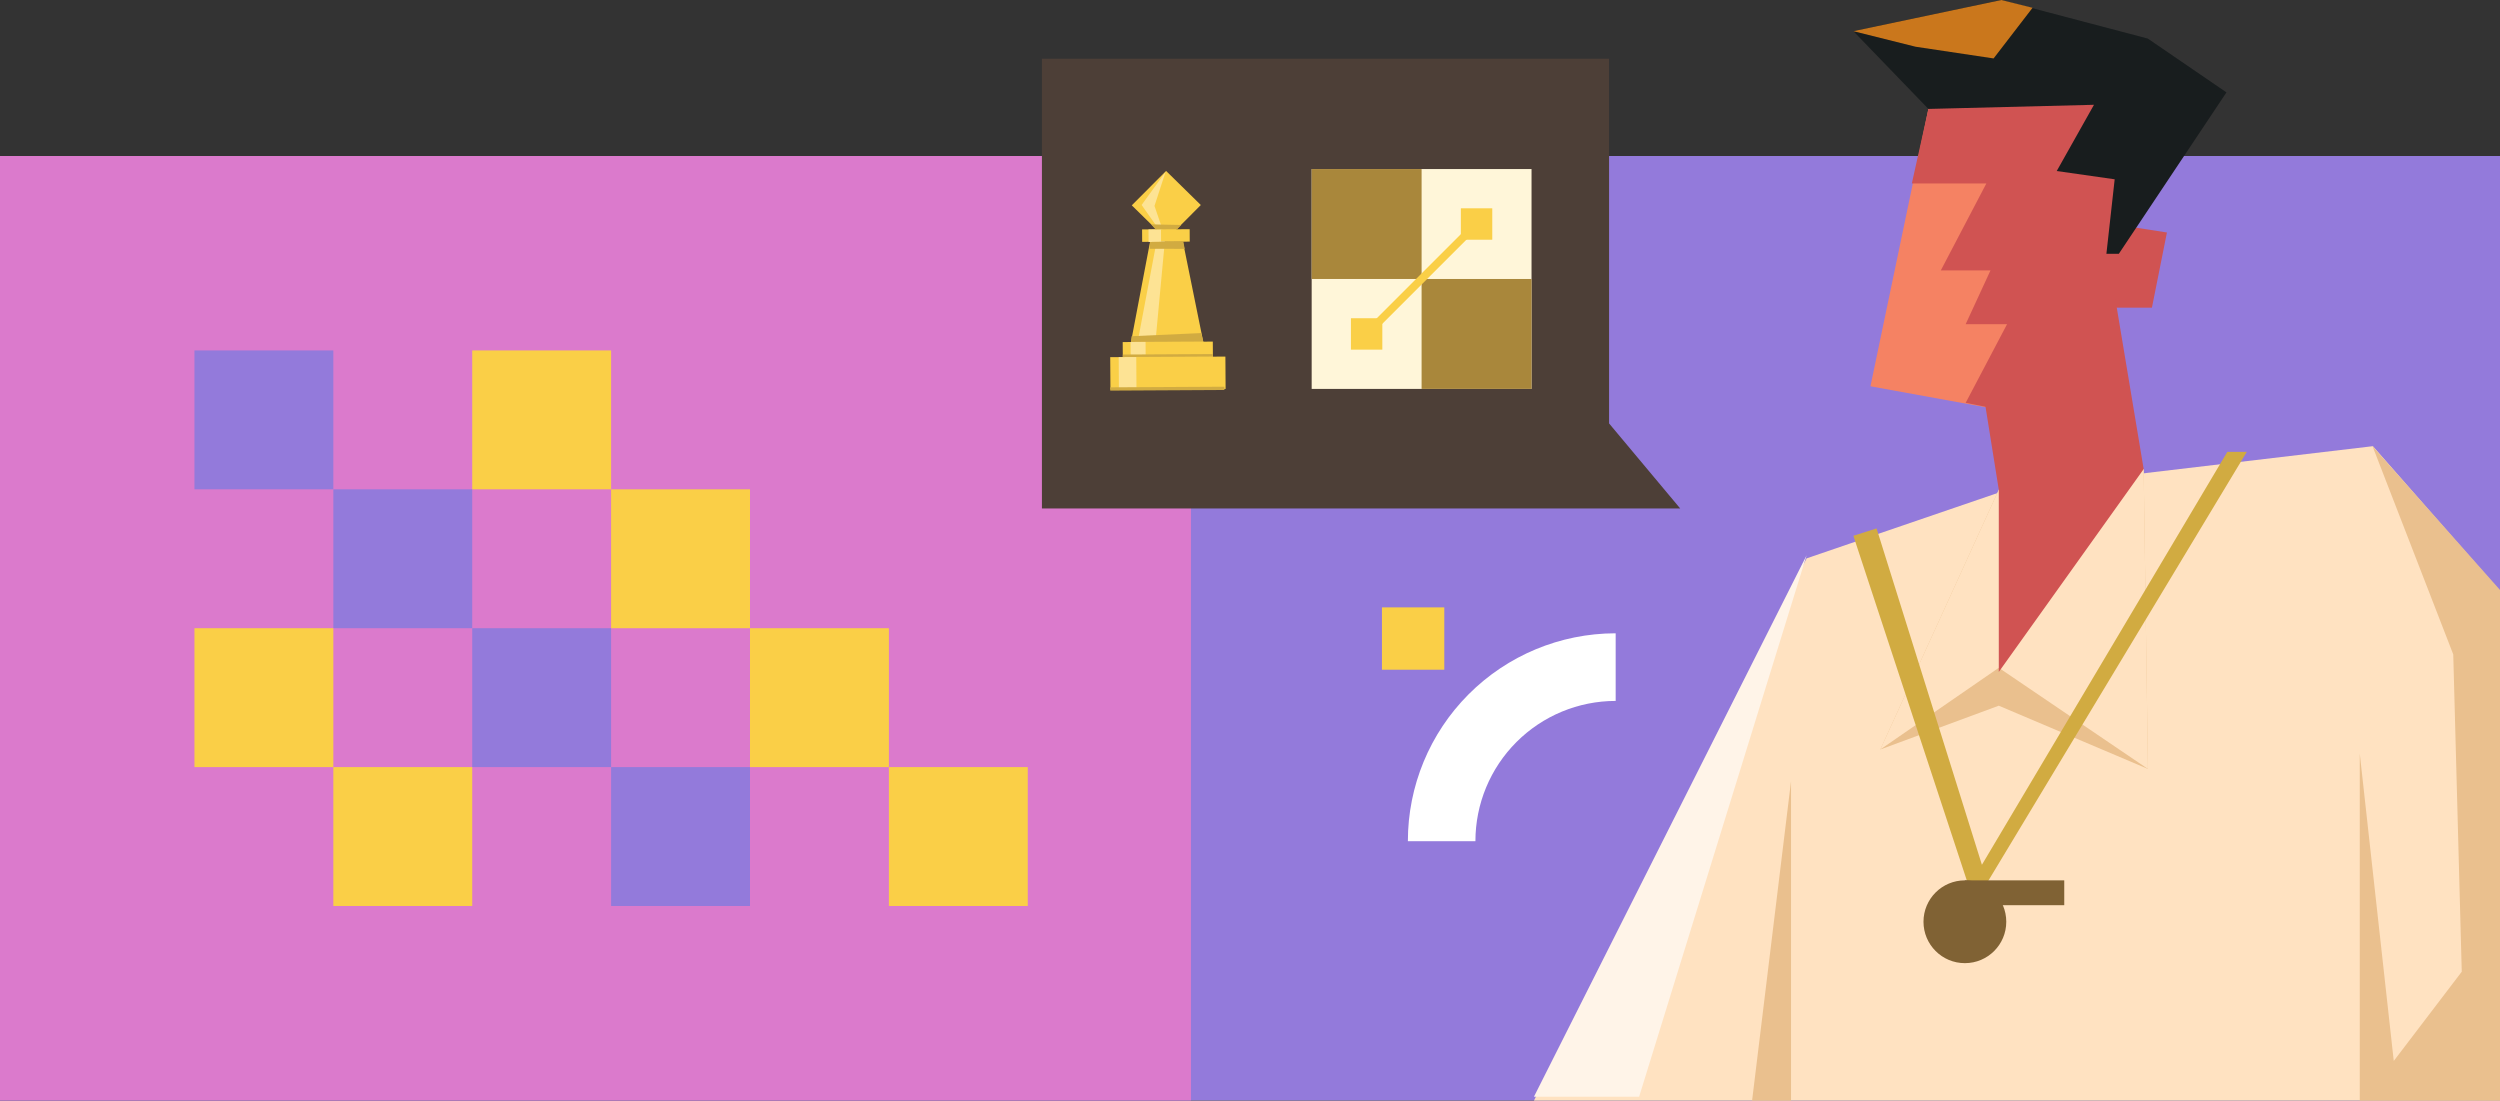 <svg width="720" height="317" viewBox="0 0 720 317" fill="none" xmlns="http://www.w3.org/2000/svg">
<rect x="0" y="0" width="720" height="317" fill="#333333" stroke="none"/>
<rect y="44.925" width="720" height="272" fill="#937ADB"/>
<rect y="44.925" width="343" height="272" fill="#DB7ACC"/>
<path d="M538.69 111.251L555.382 31.372L562.535 24.219L606.647 23.027L616.185 32.565L604.263 111.251L578.034 118.405L538.69 111.251Z" fill="#F58263"/>
<path d="M609.94 64.755L624.077 66.954L619.757 88.599L605.449 88.6L609.94 64.755Z" fill="#D05352"/>
<path d="M520.307 160.81L441.775 316.975H720V170.258L683.392 128.5L578.447 140.914L520.307 160.81Z" fill="#FFE2C1"/>
<path d="M472.066 315.853L520.307 159.912L441.775 315.853H472.066Z" fill="#FFF4E8"/>
<path d="M720 169.907L683.284 128.5L706.537 188.469L708.985 279.851L689.403 305.552L679.612 217.026V316.975H720V169.907Z" fill="#EAC08E"/>
<path d="M541.53 215.852L575.647 203.239L618.606 221.457L617.375 135.094L592.338 129.133L575.647 141.055L541.53 215.852Z" fill="#EAC08E"/>
<path d="M541.53 215.852L575.647 192.321L618.606 221.457L617.375 135.094L592.338 129.133L575.647 141.055L541.53 215.852Z" fill="#FFE2C1"/>
<path d="M575.652 141.056L570.883 111.25L609.034 85.022L617.38 135.095L575.652 193.514V141.056Z" fill="#D05352"/>
<path d="M572.07 52.833H550.61L555.379 31.372L562.533 24.219L606.645 23.027L616.183 32.565L604.26 111.251L578.031 118.405L566.109 116.02L578.031 93.368H566.109L573.263 77.869H558.956L572.07 52.833Z" fill="#D05352"/>
<path d="M555.378 31.372L533.769 8.975L576.4 0L618.565 11.105L641.218 26.604L610.22 73.1H606.643L609.028 51.64L592.336 49.256L603.066 30.18L555.378 31.372Z" fill="#181D1E"/>
<path d="M300.073 16.925H463.412V121.943L483.895 146.435H300.073V16.925Z" fill="#4D3F37"/>
<rect x="377.762" y="48.685" width="63.321" height="63.321" fill="#FFF6D9"/>
<rect x="377.762" y="48.685" width="31.66" height="31.66" fill="#A9873B"/>
<rect x="409.419" y="80.346" width="31.66" height="31.66" fill="#A9873B"/>
<rect x="389.066" y="91.653" width="9.046" height="9.046" fill="#FACF47"/>
<rect x="420.728" y="59.993" width="9.046" height="9.046" fill="#FACF47"/>
<path d="M393.589 96.176L425.249 64.515" stroke="#FACF47" stroke-width="2.261"/>
<path d="M568.648 260.275L533.769 154.303L540.452 152.186L570.79 249.056L641.469 130.138H647.078L568.648 260.275Z" fill="#D1AB41"/>
<circle cx="565.885" cy="265.466" r="11.922" fill="#806234"/>
<rect x="565.892" y="253.544" width="28.613" height="7.153" fill="#806234"/>
<path d="M345.835 59.047L335.957 68.955L332.819 65.879L331.863 64.94L325.955 59.14L335.833 49.227L345.835 59.047Z" fill="#FACF47"/>
<path d="M342.623 66.007L328.922 66.076L328.943 69.656L342.644 69.587L342.623 66.007Z" fill="#FACF47"/>
<path d="M346.646 98.97L325.618 99.07L325.761 98.323L325.941 97.378L331.2 69.728L340.781 69.472L340.74 69.896L346.493 98.225L346.646 98.97Z" fill="#FACF47"/>
<path d="M334.369 66.045L330.769 66.062L330.791 69.69L334.392 69.673L334.369 66.045Z" fill="#FDE394"/>
<path d="M333.105 69.544L327.67 98.336L332.786 98.31L335.471 69.532L333.105 69.544Z" fill="#FDE394"/>
<path d="M345.946 95.925L346.571 98.454L325.754 98.484L325.898 96.827L345.946 95.925Z" fill="#D1AB41"/>
<path d="M349.289 98.382L323.339 98.513L323.371 103.525L349.321 103.394L349.289 98.382Z" fill="#FACF47"/>
<path d="M352.914 102.698L319.744 102.861L319.805 112.173L352.975 112.009L352.914 102.698Z" fill="#FACF47"/>
<path d="M329.922 98.472L325.603 98.492L325.63 102.551L329.95 102.531L329.922 98.472Z" fill="#FDE394"/>
<path d="M327.245 102.83L322.184 102.853L322.247 112.194L327.308 112.17L327.245 102.83Z" fill="#FDE394"/>
<path d="M349.294 101.964L323.372 102.107L323.376 102.828L349.298 102.686L349.294 101.964Z" fill="#D1AB41"/>
<path d="M352.622 111.369L319.741 111.55L319.747 112.498L352.628 112.317L352.622 111.369Z" fill="#D1AB41"/>
<path d="M340.755 69.438L341.201 71.672L331.078 71.647L331.251 69.699L340.755 69.438Z" fill="#D1AB41"/>
<path d="M335.689 49.489L328.788 59.032L333.703 66.019L334.791 66.024L332.491 59.31L335.689 49.489Z" fill="#FDE394"/>
<path d="M340.182 64.791L339.008 66.022L332.792 66.054L331.521 64.62L340.182 64.791Z" fill="#D1AB41"/>
<path d="M515.818 224.981L504.6 316.975H515.818V224.981Z" fill="#EAC08E"/>
<path d="M574.156 16.828L551.719 13.463L533.769 8.975L576.4 0L585.375 2.244L574.156 16.828Z" fill="#CA771C"/>
<rect x="56" y="100.925" width="40" height="40" fill="#937ADB"/>
<rect x="136" y="100.925" width="40" height="40" fill="#FACF47"/>
<rect x="96" y="140.925" width="40" height="40" fill="#937ADB"/>
<rect x="176" y="140.925" width="40" height="40" fill="#FACF47"/>
<rect x="56" y="180.925" width="40" height="40" fill="#FACF47"/>
<rect x="136" y="180.925" width="40" height="40" fill="#937ADB"/>
<rect x="216" y="180.925" width="40" height="40" fill="#FACF47"/>
<rect x="96" y="220.925" width="40" height="40" fill="#FACF47"/>
<rect x="176" y="220.925" width="40" height="40" fill="#937ADB"/>
<rect x="256" y="220.925" width="40" height="40" fill="#FACF47"/>
<path fill-rule="evenodd" clip-rule="evenodd" d="M405.478 242.261H424.92C424.92 231.547 429.176 221.273 436.751 213.697C444.326 206.122 454.6 201.866 465.313 201.866V182.391H465.176C449.324 182.428 434.134 188.752 422.94 199.976C411.746 211.201 405.462 226.408 405.468 242.261H405.478Z" fill="white"/>
<path d="M415.955 174.925H398V192.88H415.955V174.925Z" fill="#FACF47"/>
</svg>
